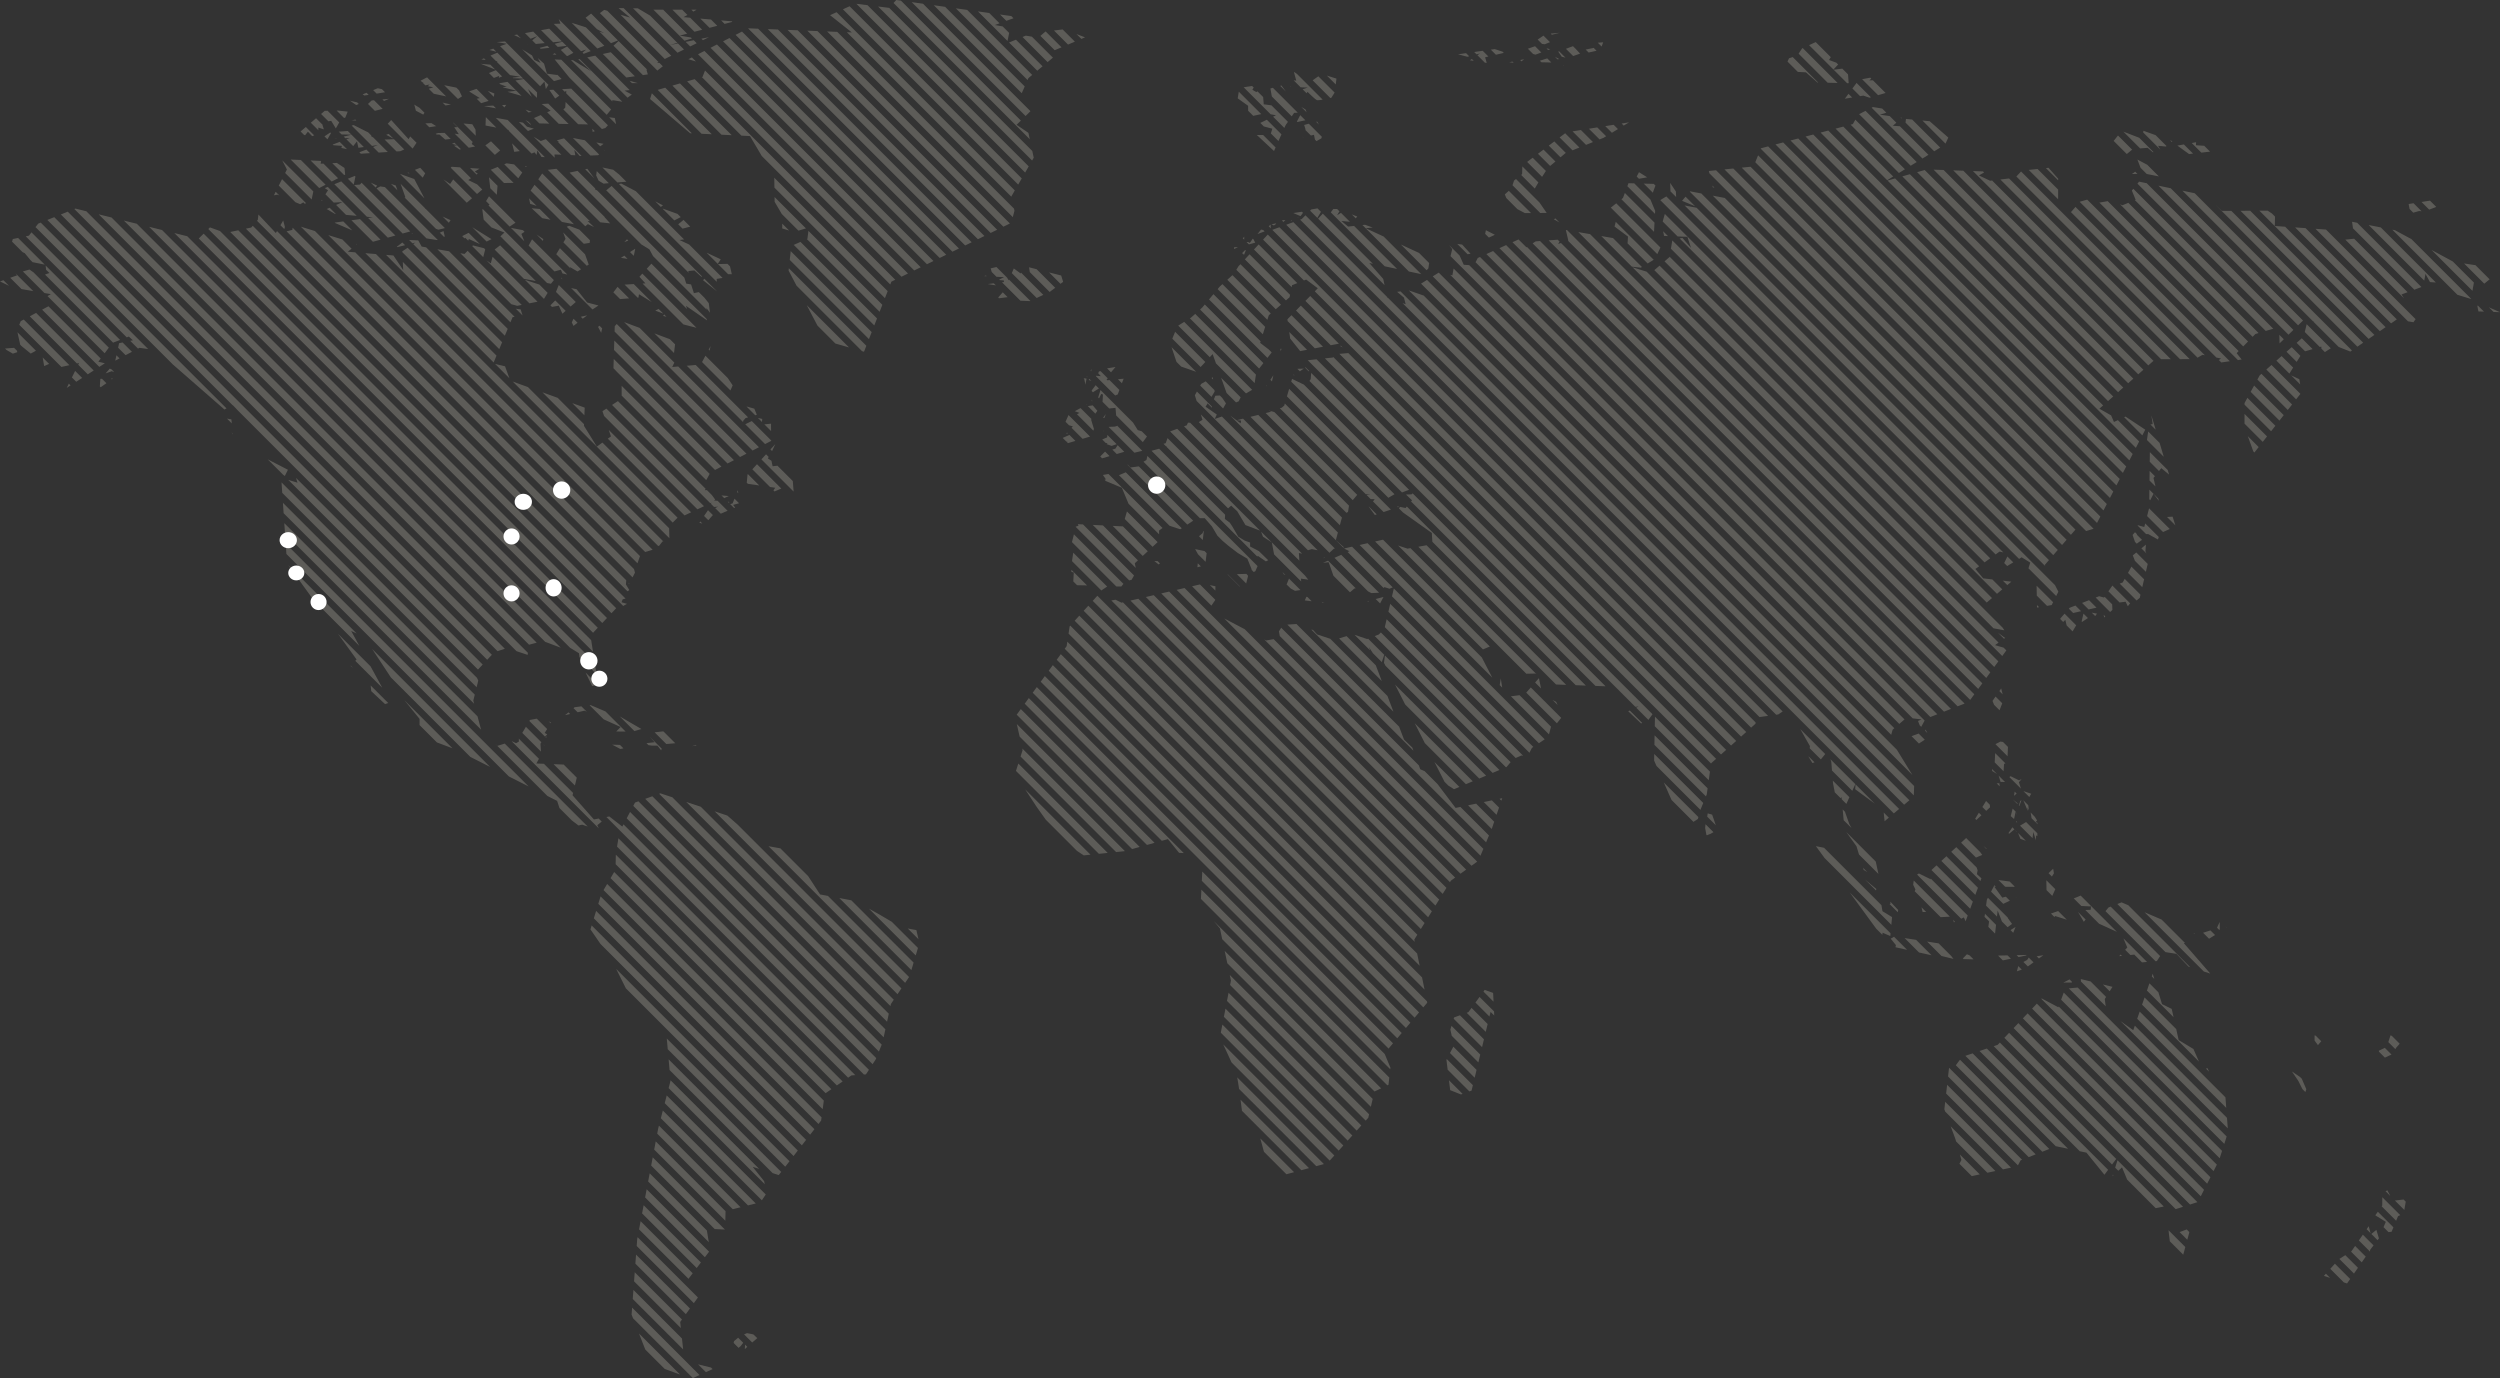 <?xml version="1.0" encoding="UTF-8"?> <svg xmlns="http://www.w3.org/2000/svg" xmlns:xlink="http://www.w3.org/1999/xlink" width="2020.853" height="1113.953" viewBox="0 0 2020.853 1113.953"><rect x="0" y="0" width="2020.853" height="1113.953" fill="#333333" stroke="none"/><defs><clipPath id="clip-path"><rect id="Rectangle_7" data-name="Rectangle 7" width="2020.853" height="1113.953" fill="#d0cbbd"></rect></clipPath></defs><g id="Group_9" data-name="Group 9" transform="translate(-815.147 -1526)"><g id="Group_8" data-name="Group 8" transform="translate(815.147 1526)" opacity="0.273"><g id="Group_7" data-name="Group 7" clip-path="url(#clip-path)"><path id="Path_10" data-name="Path 10" d="M259.707,162.235h1.051l-.639-.639Zm273.321,278.7,2.486-3.282.7.036-232.33-232.33-8.565-.71L532.072,441.4Zm293.6,165.352-1.669,5.227L902.2,688.753l6.659-.683.4-.113-82.906-82.909Zm11.425,46.067,7.309,10.258,25.149,25.147,5.521,3.683,5.453-.561-52.806-52.809Zm-9.735-83.521L939.148,679.662l4.927-1.366,9.041,11.1,3.816.2-125.3-125.308ZM573.592,283.412l.823-3.683-1.571,2.934ZM352.274,108.138l.639.639h2.358l4.6,4.015,4.428-.481-4.889-4.889-5.3.113Zm-18.726,11.969,3.154-4.7-5.108-5.105-1.339,2.174L316.231,97.045l-2.8,2.946ZM862.764,518.688l-.549,3.614-1.556,2.135L1150.516,814.3l3.178-3.775-.232-1.132ZM312.186,108.99l5.946,3.19-3.986-3.983Zm-47.029,44.8-2.1,3.255,6.718,6.718,7.116-.374-5.215,2.275,8.019,8.022,8.637.778-23.388-23.385-2.394.971Zm22.076-57.16-2.9.683,3.65.071Zm13.457,21.312,4.835-.668-3.971,1.535,4.532,4.532,7.383-.472-11.657-11.66-2-1.271.463-.261-2.625-2.622-11.761-5.931-1.619.4Zm678.535,371.6,3.056-4.431.006-.362-12.313-12.313L963.6,473.91Zm399.113,179.815.995,5.435.395.4,3.08-1.233,2.257-1.286-6.424-6.424ZM906.4,474.08l1.714-2.118-40.023-40.023-1.586,6.27L902.38,474.08ZM1337.335,602.1l41.641,41.642.677-1.663.68-4.838-42.853-42.85ZM1666.1,808.089l128.177,128.177,1.9-5.952L1668.2,802.333Zm119.582,58.2-1.3-2.878-1.164.41Zm-58.1-42.758,71.971,71.971-.641-8.5L1729.6,817.688ZM1577.2,772.714l-10.151-10.151-9.3-1.446,11.642,11.642,9.652,2.355ZM360.091,85.26l4.425-.8-6.742-1.518Zm810.656,549.758,4.615,2.928,4.336-1.833-20.178-20.178,8.144,16ZM914.759,468.624l1.922-3.445-41.253-41.256-4.214-.2.65,1.215-2.447.838,43.394,43.394Zm67.712,5.287L978,472.963l4.413,4.413Zm678.781,266.538,9.45,3-7.006-7.006-5.839,2.017,2.783,2.783ZM373.607,190.857l1.892,1.895.541-.555,2.453,2.343.487-1.339,8.9,4.081-9.07-9.073Zm-66,2.875-16.623-16.623-6.9.953,17.377,17.377Zm4.446,12.3,86.978,86.981,2.317-5.539L325.61,211.738l.306,6.555-7.9-11.767Zm96.2,90.07-8.046-1.916,11.529,11.532ZM490.2,330.29l-3.2,2.094,1.292,3.852L563.758,411.7l5.328-2.524Zm-17.564-.787-10.074-3.647,9.816,9.816Zm-60.032-68.953,1.755-4.2,1.636-.267-52.954-52.954-9.495-1.636Zm-79.211-63.863,2.465-.621-1.853,1.233,74.073,74.073,2.317-5.539-65.9-65.9-3.659-.63-2.75-4.99-7.413-.347Zm48.9,1.687-.579.591,8.895,8.895,1.6-6.252-.962-.965Zm11.057-3.118,3.95-1.939-15.577-9.688ZM1735.459,800.709l21.517,21.517-1.494-6.685-7.844-3.888-2.919-9.536-7.244-7.247ZM269.443,117.386l6.941.529-.422,1.681,4.541.995-5.9-5.9-5.67,2.186Zm8.387-6.959,1.292,1.292,3.707-.2-2.821,1.09,5.5,5.5,3.068-3.882,1.126,5.239,4.41-.609-9.967-9.967Zm-7.175,1.755,1.363-.074-.208-.208Zm239.811,77.34-.036.036,8.037,8.037,6.469,3.98,2.949,5.438,43.376,43.376-.282-1.452,2.931,3.852-.983-7.71-3.481-4.36-4.583-4.583-3.953.843-2.281-7.036-3.92-.677-1.553-4.841-70.521-70.518-1.556-.725.062-.769L466.867,138.14l-6.463,1.393,49.9,49.9Zm77.6,23.771-7.692.163,8.176,8.176h3l-1.455-6.314ZM403.55,67.334l.728.728,5.462,2.067-3.148.244.321.324,10.457,2.6-7.125-7.122ZM570.589,387.841l.5-.027,2.542-4.788L502.5,311.891l.015,7.873Zm8.937-152.388-10.139-10.142-1.108,1.167,11.247,9Zm1112.821,192L1401.1,136.213l-7.131.725,292.314,292.314ZM416.627,65.062,429.861,78.3,426.8,72.032l7.265,7.092.056-4.425-10.8-10.8Zm40.584,17.38L456.923,87l-1.533,1.476,11.942,11.942,8.028.169ZM641.5,397.253l-.641-8.39L628.45,376.458l-3.926.443-.93-4.428-2.9-1.93.665-1.179-2.138-2.138-3.748,4.107,25.945,25.945Zm-47.781,5.86-1.544,3.828-1.913.57,3.124,3.124.876-.374-1.669-2.144,4.805-1.325Zm19.1-65.262-.092.045,3.208,3.211.2-2.453Zm-10.389,5.093,16.005,16.005,4.93-2.551,0-.377L607.7,340.361ZM512.322,206.8l1.173-5.75-4.226,2.7Zm743.746-29.542,4.47,2.557-3.285-3.288Zm3.507-135.51,2.837,4.1,3.014.731-5.109-5.108Zm3.953,10.79.27.27.416-.22Zm13.733-9.207-3.977-4.241-1.764-1.761-5.735,2.121,5.866,5.863Zm39.6,55.556-6.023.962,1.678,1.678ZM1244.74,49.092l1.25,1.253,8.037.178-3.344-3.341Zm91.311,106.66,2.1-5.753-1.36-1.363-8.069-.211ZM1256.879,45.885l2.073,2.073,1.39-.22Zm98.005,113.354-.2-4.443-4.615-6.95.24,6.819Zm360.073,570.185-3.416,1.328,38.892,38.891,8.853,1.378,9.774,10.312,1.354.437-50-50ZM1345.131,190.711l3.163.119-3.914-3.911Zm-37.276-86.357-3.472-3.475-6.775,1.084,5.358,5.358Zm23.617,38.984-6.605-4.14-1.859,3.51,1.806,1.8ZM1251.378,40.384l1.711-.636-3.032-.686Zm111.112,118.6-2.822,3.353,10.526,4.348Zm315.156,330.5-4.657,1.832-.639.731,3.475,3.475,6.385-1.47ZM362.838,180.091l1.363-2.124-6.385-2.9Zm913.006,7.535,342.661,342.661,3.315-4.541-2.21-2.21-6.956-2.046,2.869-2.04-330.2-330.193Zm6.21-70.524,5.6-2.254-9.739-9.735-6.771,1.081ZM1710.6,468.915l.054.05.045-.193Zm-36.6-36.6,3.653-4.2L1387.17,137.626l-5.854.6.457,1.862ZM1658.436,489.1l1.161-2.308-13.332-13.332.148,8,8.271,8.271ZM1337.412,179.951l-23.982-23.985-1.524,4.069-1.262,1,26.361,26.361ZM1222.585,49.775l-2.593.523,3.576.46ZM1302.1,167.843l37.576,37.576,2.5-5.358-35.7-35.7Zm309.926,371.315,3.317-4.541L1266.8,186.069l-1.078-.184,2.014,8.6-.285.092Zm-280.14-326.18,4.874-2.985L1306.1,179.327l-1,3.784,10.876,8.129-.356,5.462Zm-12.768,2.578,7.235.808.885-.543L1303.86,192.44l-9.486-1.63Zm24.891-36.5,12.067,12.067,7.918.3,2.94,8.975-6.988-8.087-2.233.451,255.418,255.415,3.234-2.323,2.97.671L1345.763,172.954ZM1196.482,43.182l-2.215,1.479,5.949,5.949,1.556.247-1.295-4.547,2.667-.63-4.615-4.612-6.879.977,1.9,1.9Zm52.229-7.4,4.218-1.7-5.281-5.281-4.681,3.175,3.5,3.5Zm-16.688,12.1-3.2.644,1.069,1.069Zm9.174-3.706,4.719-1.755-5.061-5.058-5.809,2.043,4.268,4.268Zm74.269,106.348L1337.8,172.85l.134-2.391-3.837-9.171L1321.03,148.22l-4.657-.122ZM1251.954,117.7l9.444,9.444,3.98-3.326.392-.157-9.337-9.338Zm-62.179-70.034-1.574,1.051,3.119.493Zm22.286,152.917,370.37,370.37,5.646-2.21L1217.464,198.124Zm40.982-66.447,4.277-3.579-9.638-9.637-4.482,3.377Zm387.34,510.118,1.5-2.637-6.278-2.144Zm-29.747-77.685,1.271,3.169,4.4,4.4,2.192-5.667-5.414-5.414ZM1244.877,194.842l-3.487.264-2.5,1.6L1599.076,556.9l3.314-4.541Zm4.74-56.646-10.686-10.686-4.479,3.377,12.067,12.067ZM1293,112.7l3.291-1.325,2.017-1.224-7.154-7.158-6.775,1.084Zm324.5,347.849.321-.19-.155-.154Zm5.129-10.73-2.539,5.316,2.409,2.409,4.9-2.952Zm11.586.674,6.9,4.3-1.42,4.595L1662.1,481.8l1.761-3.5-2.706-5.3L1346.945,158.787l-4.885,2.973,290.018,290.015ZM1260.74,26.541l-.021-.021-7.211.647.93.93Zm422.282,460.832,5.28,5.281,6.385-1.467-6.029-6.029Zm-74.249-36.061L1351.792,194.332l-1.125,6.73L1604.2,454.6ZM1271.111,121.505l5.6-2.254-11.526-11.529L1260.7,111.1Zm113.1,28.514.342,1.387,1.259.214ZM1295.895,34.2l-4.333.33,3.1,3.1Zm367.492,410.34L1375.249,156.4l-9.118-1.74-.22.258L1659.734,448.74Zm7.134-8.212L1394.215,160.017l-9.709-1.85,282.365,282.362ZM1371.438,167.935l-9.7-1.844L1653.352,457.7l-.52-1.016,3.422-3.938ZM447.3,72.528l-3.228.2,4.693,6.932L452.1,77.33Zm31.484,31.484.276,2.572,1.758-.535ZM437.886,84.1l7.232,5.393L442.3,90.734l9.355,9.355,8.025.169L443.187,83.766Zm112.386,91.406-2.569-2.569-11.648-4.211-.321.1,9.344,9.341Zm29.94,37.793,2.4-3.695-11.449-5.355ZM557.97,183.2l-5.444-5.447-4.295,3.564,3.51,3.51ZM410.4,74.179l.116.116,11.069,3.211-4.146-4.146ZM391.3,85.774l9.664,1.809-2.23-2.233-7.452.4Zm1.423,8.913-.249,6.774,8.7,1.678Zm26.718,3.879,7.312,7.312,4.782-1.871-5.539-1.592-3.24-3.261Zm10.43-8.09-5.076-1.9,2.272,2.275Zm104.31,76.791,1.7-1.256-6.2-3.24ZM431.646,95.429l4.327,4.327,8.028.169-6.9-6.9Zm9.323,17.148-3.837,1.429-5.759-3.5,16.878,16.878.11,0-.14-2.557,5.557.226L441.4,112.673ZM407.717,86.846l1.464-2.064-3.347.181Zm99.089,106.58-2.138,2.281,3.2-1.215Zm-56.643-80,1.924,1.556-1.134-.246,10.635,10.632,3.445.143-.772-4.372,4.342,4.942,1.488-.062-14.176-14.176Zm48.891,34.062,7.247-.609-5.7-5.7-4.951-3.983-8.714-1.83Zm-155.9,12.922-8.3-15.711L323.3,140.552Zm164.146,48.862-2.608-2.608-2.78,1.773Zm-87.12-87.12-6.258-6.261,1.767,6.878Zm52.847,14.66,7.4,7.4-5.664-7.775Zm29.186,11.595-1.919.324,79.081,79.084-.045-2.391,4.752-.757-27.006-27L549.262,194l3.709-.454L530,170.584l-.57.175.431-.315-15.889-15.889Zm64.7,75.321.651-.232-73.183-73.182-4.113,3.362-.342.036,66.8,66.8-.395-1.408,4.957-.5ZM488.087,121.173l.392.4.2-.16Zm-4.577,4.292.769-.6-11.473-11.476-9.706-1.85,14.187,14.187Zm1.678-7.19,2.72-2.008-5.845-1.117ZM367,117.8l4.4,3.047,1.212-.232-3.142-3.139ZM284.72,186.2l-7.226-7.223-6.9.95.389.392Zm3.876,11.265-.858-.389.6.6Zm252.3,229.562L426.758,312.889l-12.313-4.461L541.089,435.072ZM425.712,134.35l-1.381-.2.9.9ZM270.271,148.909,296.564,175.2l4.972.451-3.974.546,15.9,15.9,6.148-1.708-43.756-43.753Zm10.918-4.431,4.737,4.74,1.384-6.472-.535-.535ZM821.247,623.15l67.032,67.032,7.125-.731-72.259-72.259ZM582.641,415.239l5.5-2.358-8.057-8.057-2.955-.273.983-.737-2.655-3.617-4.024-4.024-1.746.059.707-1.1-70.908-70.908-4.752,3.1,79.44,79.44.977-.463-.49.95,2.533,2.53,3.332-.22-2.438,1.117Zm-13.522,1.826,3.448,3.448,3.677-4.182-3.935-3.935ZM486.97,357.753l-4.508,3.264-10.439-16.872.053-1.283L450.82,321.6,438.5,317.142,543.791,422.432l3.9-3.959ZM278.219,141.511l.793-.413-.546-5.325-6.148-4.054-3.715.175ZM567.78,423.216l-1.7-1.7-.754,1.1Zm-9.1-9.106-66.6-66.6,1.77,5.269-2.527,1.829,62.027,62.027ZM266.458,167.935l-2.352,1.028,6.62,3.908.734.065Zm130.256-30.706,10.716,10.716,7.713-.143L402.3,134.956Zm-.392,14.957,5.272,5.272.567-7.288-6.914-6.914ZM488.568,175.4l.336.122-39.085-39.085-7.006.849L485.23,179.7l8,.849ZM364.347,135.559,385.6,156.815l4.25-3.606-4.143-4.146-7.2-3.5,2.216-1.476-8.794-8.8-6.84-.469Zm-96.8-27.923-.567-.564-4.692,3.163,2.376,2.373h0ZM400.01,125.179l4.292-3.564-7.392-7.392-4.58,3.276Zm-15.634-20.362L381.8,100.44l-7.128-.594,9.9,9.9Zm-54.941,34.775,1.752.992-1.2-1.2ZM276.063,108.66l8.055.2-2.988-2.988-7.291.564Zm128.2,89.648-4.431,3.424,23.688,23.688,9.587,1.731ZM310.41,81.619l4.051-1.749-5.3.5ZM335.4,137.3l6.3,6.3,2.008-3.516-3.992-4.44Zm146.974,1-.457,3.534,1.981,4.223,3.959,2.376,4.292-.362Zm-102.4-2.462,5.248,5.248,1.01-.671-2.453-1.7,3.822-2.355Zm27.644-3.05,11.327,11.33,3.216-4.642-6.576-6.575-6.094-.873ZM369.212,117.22l-1.862-1.862-1.993.894Zm67.041,51.692-6.478-.564,8.533,7.992,6.647,1.277Zm-24.285,14.265,4.7-3.157-21.378-21.375-2.394,3.929,2.836,2.857-.906.606Zm-48.116-34.49-5.414-3.692L377.3,163.857l4.25-3.606L366.328,145.03Zm105.825,69L452.6,200.61l-2.958,4.894,11.417,11.419-.493-1.12,6.252,3.629Zm75.152,67.658.843-7.009-4.134-4.134L529,269.516ZM389.862,169.36l1.111,8.17,6.341,6.341,10.448,4.087-3.288,3.074,1.09,1.09.389-.187-.009.564,36.3,36.3,3.118.564,2.355-2.946L390.34,169.042Zm118.664,71.828-9.314-9.314-3.4,4.452,5.426,5.426Zm-32.634-27.315-3-8.322L455.2,187.86l1.954,5.224-1.728,2.857,18.9,18.895Zm-11.942-32.61-31.856-31.856-3.163,4.693,25.3,25.3Zm-35.417-16.519,5.245,1.693-6.109-6.106Zm-112.46-16.07,5.156,5.153-1.3-3.849Zm-8.675,2-3.056,1.616,40.43,40.43,8.815,1.369.276-.137-42.687-42.684Zm89.363,62.209-3.475-2.346,34.671,34.674,6.528-1.328-36.331-36.331Zm49.429,35.212,5.512-1,2.908,6.483,2.625-2.3-8.426-8.426-3.876,3.98Zm-87.685-61.285-3.015,1.28,3.395,3.395.642-.315ZM343.5,168.241l-19.679-19.679,3.917,11.021-.787-.036,25.414,25.414,1.993.71,5.278-1.295L344.1,168.838l-.615-.279Zm-44.451-44.454-2.9-2.893-5.664,2.192,1.173,1.176Zm33.837,65.158.784.16-.653-.653Zm-7.674,14.205.033.731,78.312,78.312,2.317-5.539-76.363-76.363ZM303.659,151.6l1.167-1.565-5.144-2.412Zm71.855,53.679-3.418-.588L413.3,245.9l4.805,1.307,3.623-.734L378,202.745ZM320.8,199.434l.342.345,6.276-1.583-2.165-2.165Zm4.681-10.665,6.148-1.708-39.34-39.343-1.31,1.479-4.684.386Zm151.4,5.423-8.548-8.548-8.221-3.118-2.014.74,13.8,13.8,4.749-.713ZM626.065,397.277l5.491-2.367L611.9,375.249l-3.748,4.107,14.312,14.312,4.238.609-1.515,2.115ZM613.5,361.507,548.24,296.248l-4.865.416,1.72-3.561-28.054-28.054L504.5,260.365l103.82,103.82ZM589.264,405.67l-.93-.086,1.129,1.129Zm-6.1-28.458-87.055-87.055-.232,7.446,2.685,2.863,79.425,79.425Zm12.705,20.564.849.846-.241-2.355Zm7.505-69.232,7.131,7.131,1.265-.368-2.032-4.966Zm10.338,63.872-9.139-9.139-.318.345-.624,6.569.912.909Zm-181.66-269.3,1.7,2.126.633-3.689,3.347,5.349,2.676.122L410.337,96.956l-9.545-1.69,9.661,9.661.686.134.193.745L429.7,124.178Zm6.222,17.128-3.163,4.693L473.08,182.9l2.1-1.729,5.043,2.364-5.239-4.921,1.868.2ZM516.088,240.6l.386-2.771,10.35,6.308-14.505-14.505-7.41.445,10.57,10.57Zm39.058,55.06,45.517,45.52.1-1.051,1.889-2.162,2.058-.6-42.322-42.325Zm-25.464-44.579,6.528,2.444-3.816-3.819Zm7.166,3.08-.775,1.206,2.661.68Zm-82.4-28.506-.342-1.345-.288.716Zm-31.749-39.6-9.7-1.847,10.823,10.825-2.355-5.931L424,187.355ZM466.855,260.9l-3.264-3.264-1.378,2.982,1.366,2.813Zm16.807-13.887-.146-.143-8.919-2.355-8.55-10.742-4.387-.906,17.285,17.288ZM469.5,256.059l1.577,1.577,3.519-2.723Zm17.241,9.385-2.153-2.153-1.146.956,2.521,4.8Zm-33.373-47.412,1.3,2.994,3.929.924-28.529-28.526-2.756,5.1L448.2,219.413Zm12.055,26.094L451.67,230.372l-2.251,5.6,11.814,11.814Zm117.833,156.38,2.153,2.153,3.736-1.681ZM442.677,236.725l-6.709-6.709-11.624-3.769,15.364,15.364Zm160.71,130.018L498.544,261.9l-1.616,1.779L496.795,268,598.21,369.422ZM496.569,275.271l-.235,7.618L588.1,374.658l5.177-2.682ZM438.9,194.762l.229-1.515-5.382-3.638Zm17.849,383.343,4.081-.942-1.334-1.336Zm7.725-6.409-.885.734,3.326,3.326,5.575-1.286,1.812.82-4.318-4.321Zm36.955,33.727,2.527-.481-2.8-2.8-6.29-.193Zm-11.948-30.3-12.013-5.141-.867.116,11.372,11.372,13.7,6.192-3.54,3.632,7.558.042ZM824.193,595.4l90.928,90.928,6.148-1.7-99.336-99.339Zm-300.009,6.932,2.622.368,4.663.033,2.922,3.73.535-1.247-9.6-9.6,3.828,4.357-6.573.754Zm-97.67-72.969.2-1.669L69.794,170.78,60.97,168.6l-.867.35L417.521,526.363Zm56.69-21.909L164.615,188.867l-3.944,3.911L479.394,511.5ZM518.49,589.3l-17.532-10.2,11.859,11.859Zm-40.614-71.825-326.51-326.51-10.439-2.584,338.4,338.4Zm85.095,85.095-.428-.428-3.314,1.057Zm-41.5,365.375,48.315,48.315,3.389-4.464-50.451-50.453Zm24.365-367.163-9.287-9.287-.532-.3-6.849.778,9.456,9.456Zm-62.58-47.231-9.929-9.929,5.328,10.989ZM19.186,258.3l-2.4,1.289-1.218,2.946,34.08,34.08,6.43-1.426Zm513.459,651.58-.588,2.269-.8,4.206,61.083,61.083,6.293-1.562Zm-3.831,19.373,57.492,57.492.184-7.668-56.426-56.426Zm82.122,43.572L535.8,897.68l-1.613,6.243,70.459,70.459Zm-73.6-81.091,78.508,78.508,3.166-4.69-80.061-80.061Zm-10.968,50.418,51.35,51.35,8.247.4L527.62,935.544Zm-1.194,6.3-1.253,6.6,49.019,49.019-1.521-9.376ZM468,528.035l.371,3.136,13.8,13.8-1.452-9.308L130.972,185.921l-10.436-2.584L460.826,523.627ZM26.9,235.311,12.661,221.076l-.05.015,1.155,1.5-5.491,1.957,9.121,9.121Zm512.859,612.8L634.746,943.1l3.436-4.419-99.19-99.19ZM2.75,226.514,0,227.491l7.264,3.537ZM20,204.643l4.485,5.42,1.856,1.859,9.833,1.975L14.618,192.339l-4.244.888-.63,2.094,8.5,8.5Zm3.365-14.137-2.557.535,81.668,81.668,1.669-.644,3.306,3-2.162.457,6.264,6.264,1.188-.63,7.03.992L25.444,187.818ZM505.913,798.918,641.458,934.463l3.436-4.419L498.057,783.207ZM30.879,180.786l-2.171,2.807L139.656,294.541l41.757,36.465,1.7-.858L32.928,179.954ZM422.193,592.423l15.123,15.123-.448-6.314.74-1.25L425.115,587.49Zm17.722,9.866-.342-.341.22.787Zm-53.322-52.117-1.016-2.221-158.01-158.01.573,8.429L385.27,555.5ZM187.038,339.018l-3.534-.63,3.858,3.858Zm.223,10.618.986,1.467-.053-.535Zm195.319,216.7,1.2-4.832L228.686,406.41l.576,8.429L383.248,568.827Zm-98.718-56.307,4.428,2.026-55.259-55.256,20.579,28.434,36.857,36.857Zm169.4,13.528L110.58,180.872l-10.439-2.581L440.666,518.813ZM96.277,277.428l-.8,3.629,6.047,6.047,5.132-2.723-7.553-7.553Zm-5.866,29.254.93-.653-1.556.03ZM309.053,556.018l-9.513-17.368-26.3-26.3,14.986,20.706-1.016,1.12ZM93.182,291.532,96.63,289.7l-2.5-2.5Zm292.81,287.529L229.809,422.875l.573,8.432L388.867,589.792ZM230.23,384.77l2.5-5.013-.05-.05-16.246-8.39,12.245,12.242ZM443.52,583.056l1.628,1.628.321-.514Zm-9.629-2.138-5.5,1.045-.487.823,12.631,12.631,1.818-1.788-2.067-1.143,1.984-3.187ZM402.1,602.91l-1.708-1.595L442.472,643.4l7.882,3.995,1.874,5.762L462.3,663.224l5.31,4.045,2.979-.656,4.449,1.494-67.026-67.029Zm81.831,58.74-3.849.751-17.27-19.554.448-1.868-23.569-23.57-6.13-.235,2.067-3.825-16.219-16.219v2.346l-2.224,1.274-3.249-1.506-.2.062,70.2,70.2-1.134-2.462,3.594-2.937ZM433.856,519.5,90.185,175.826l-10.439-2.584L427.652,521.148Zm-25.764,4.93L54.772,171.107l-5.589,2.263,353,353ZM283.461,538.32l2.022,1.619-1.832-1.829Zm32.461,9.222,64.323,64.323,2.893,1.464,13.032,6.605-95.326-95.326ZM88.715,297.968l-3.255,3.763.071.074,5.052-1.838.912.858.386-.526-1.72-1.723Zm2.694-20.983,5.664-2.189L36.908,214.631l.33,3.445,2.7,2.581-3.552,1.3ZM81.13,306.218l-.437,6.094.7.7,4.615-3.24-3.579-3.576ZM386.36,541.245l3.807-4.051L239.28,386.309l1.233,3.891-7.49-2.293ZM79.517,292.37l1.895-2.542L39.156,247.574l-5.111,2.744,46.242,46.239,4.485-2.893Zm1804.139,733.274,10.98,10.977,2.581.846,2.512-3.606-12.349-12.349Zm36.4-43.263,8.494,5.272-1.827,4.321,4.012,4.012,2.489-.306,1.479-3.582-12.6-12.6ZM1747.312,743.32l-13.769-5.913,47.914,47.914,5.239,1.684-21.455-24.645.995-.119Zm169.546,254.135,5.025,5.025,1.1-1.429-2.067-6.875Zm-57.682-126.924-6.522-4.419,5.2,7.671,3.279,6.555,2.4,2.4.757-2.272-3.677-8.5Zm66.5,103.912-.469.665,11.687,11.687,1.539-3.721,1.767-.828-14.484-14.484Zm-18.9,28.274,8.993,8.99.068-1.357,2.795-3.635-8.654-8.652ZM1114.565,512.876l-3.282,1.292,106.042,106.039.49-.208,3.267-3.891-104.863-104.86ZM519.025,980.848l44.136,44.136,3.392-4.464-46.275-46.278ZM1588.7,853.467l73.182,73.179.19-.074,9.608,2.02-77.118-77.121ZM1213.636,647.213l.68-1.987-2.207.46Zm359.506,236.732,58.033,58.033,2.162-4.03,1.191-.472-60.59-60.59ZM1122.3,494.486l113.992,114,2.034-3.947,1.123-.751L1123.783,488.116Zm889.6-246.069,3.751,3.751,5.2.187Zm-74.472,9.768.015,0-73.776-73.776-8.443-.588L1932.8,261.4Zm-46.937,22.292,9.4,3.718,1.283-.888-127.1-127.1-9.926-2.073,105.605,105.605,1.063.092-.781.19Zm-18.77-95.5,74.748,74.751,4.413.748L1952.61,258l-72.443-72.443ZM1737.82,365.5l-.1,7.757,7.487,7.487,1.853-2.331,6.284,5.194-1.1-3.683ZM1193.212,649.627l-6.5,1.354,19.1,19.1.089-.208,1.925-5.634ZM1936.8,847.055l2.961-3.365-6.359-6.359-1.057-.422-1.767,5.453,5.729,5.732ZM1914.7,181.905l44.918,44.918,1-5.477,3.644,6.668,4.728.33-44.514-44.514ZM1733.312,426l-5.3-1.452-.083.306,6.888,6.887,1.6-.062,7.951,4.437.647-2.034-10.962-10.959Zm-29,51.977,9.026,9.026,4.859-.6,1.82,3.65,1.85-2.373-14.336-14.339Zm-3.514,5.061-3.956-1.1-2.807,1.1,11.666,11.666,1.826-1.672-.181-4.538-6.1-6.1Zm26.281,2.358,2.554-2.1.609-2.59-12.771-12.771-1.607,2.908-2.432.909Zm3.894-42.147,4.054,4.054-.808-1.749.425-5.307Zm-611.58,63.685L1225.183,612.72l4.595-2.014,1.393.146L1120.879,500.56ZM510.537,1062.607l1.179,3.012,48.333,48.336,5.405-2.453-54.5-54.5Zm11.054,28.232,15.723,15.726,12.405,4.547-33.183-33.18Zm-10.116-40.807,40.742,40.742-.95-8.806-39.245-39.245Zm106.7-92.8-.49-2.414-9.281-11.618,5.254,1.657-71.686-71.686.039.451-1.529,5.916Zm-14.318,120.4-2.4,1,6.567,6.57,4.116-3.534-3.231-3.029Zm-39.56,25.233,6.305,6.305,5.405-2.45-1.28-1.28Zm29.052-18.788-.33,1.467,4,4,1.734-1.5,1.993-2.625-4.081-4.078Zm8.892,3.49-.178,2.955,2-1.788-1.821-1.823Zm-85.668-93.815,39.958,39.958,3.392-4.464-42.1-42.1Zm24.671-128.8L624.6,948.306l4.894,1.541,1.972-2.533L540.483,856.33Zm-28.707,170.8,37.819,37.819-.538-4.963,1.44-1.987-38.179-38.179Zm1.066-14.28,40.8,40.8,3.3-4.556-43.557-43.56Zm1.482-19.89-.419,5.607,46.186,46.186,3.3-4.556-48.772-48.775ZM483.629,730.594,661.594,908.559l2.162-2.777.345-2.569L485.474,724.583Zm487.143-3.959,150.7,150.7.9-.431.653-5.869L971.137,719.145Zm1.075-22.129L971.482,712l152.3,152.3.142-1.271-4.6-11.039Zm23.186,88.118-.7,3.609,109.615,109.618,2.091-2.326.656-2.786L994.083,788.131ZM236.31,185.817l-4.669,1.2L511.324,466.7l1.948-3.778-.766-2.9-275.97-275.97Zm959.667,620.045-3.32,4.535,11.324,11.324.912-3.769,2.958,2.952-.166-3.335Zm-26.762,50.81.986,8.007,17.555,17.555,1.758-.642,1.063-4.4L1169.5,856.122ZM506.807,488.134l-4.381-1.295.876-2.355,2.334-.636L204.3,182.511l-1.221,1.432-4.3.9L503.742,489.812Zm666.067,223.7,3.371-2.435L945.064,478.214l-6.376,1.479,233.4,233.4ZM503.038,668.175l-10.5-8.2-2.337.454L698.353,868.584l1.607-.113,2.426-3.709L503.994,666.369Zm-4.25,16.192L685.556,871.135l2.67-1.835,3.13-.22L499.89,677.61Zm7.8-22.9L705.351,860.232l2.477-3.784.46-1.132L509.307,656.337Zm48.152-13.237L719.793,813.289l.377-1.734,2.311-3.433L566.5,652.14ZM1497.75,100.309l-1.809.475,39.043,39.043,4.865-2.991-40.1-40.1Zm258.332,13.813-1.948-.695,1.259,1.259Zm-20,5.367,4.1,3.57.624-.128-11.559-11.556-12.8-4.948,13.534,13.534ZM1861.622,259.1,1754.683,152.161l-9.926-2.073,112.888,112.888ZM1735.3,140.632l9.827,1.972-9.37-9.373-8.01-4.265,2.539,6.653Zm37.424-16.474-7.407-7.4-5.245.941,9.444,6.831Zm-109.018,20.3-7.811-8.812-2.091.226,9.9,9.9Zm59.64-3.81,4.437-.042-1.791-1.791Zm119.136,130.006.2,6.911,3.4-3.314Zm-32.886,13.154-122.427-122.43-5.8,1.642-.19.22L1808.992,291.06l3.047-.437-4.081-5.144Zm-135.5-112.4-.246-.143,117.77,117.773,3.73.737-1.734,1.259,1.96,1.957,6.867-.989L1677.7,167.255ZM58.125,305.09l3.5,3.5,4.776-3.08-5.673-5.673ZM1729.106,146.824l-1.325,1.636,122.092,122.092,3.977-3.879-118.56-118.56Zm-5.634-25.877-11.42-11.416-3.478,4.375,10.6,10.6Zm63.01,1.625-4.713-4.713-6.7-.445.1-2.429-3.5.627,7.772,7.772Zm-556.09,18.2-.781.621,11.013,11.013,2.762-4.645.178-.27-13-13Zm-42.785-95.279-2.515-2.516-6.472.918,7.508,1.981Zm649.946,220.23L1724.432,152.6l-1.173,1.449,3.083,7.452-.612.255,105.76,105.757ZM1595.916,561.23,1234.322,199.636l-.44.282-6.382-6.353-4.886,2.219L1592.6,565.771ZM1215.561,42.751l-1-1-6.32-2.061-3.148.448,4.116,4.116Zm11.027,126.315,6.047,3.181,4.957-.036-17.962-17.962-3.211,2.9,1.161,2.9Zm18.44,3.092,5.224-.039-5.773-8.366-19.04-19.043-1.58,1.256-1.236,3.787Zm458.7-9.56-6.344,1.135-.511-.137L1813.3,280.02l3.885-3.974Zm11.91,3.335-1.907-.826L1820.886,272.26l2.222-2.272,2.6-.766L1720.431,163.949ZM1485.419,67.06l-28.2-28.206-.466.214-2.872,4.306,23.5,23.5ZM1459.8,58.468l9.278,8.218.633.015-20.576-20.573-2.964.965L1444.9,49.74l8.393,8.393ZM1290.567,41.023l-2.379-2.376-.05.1-6.376,1.334,2.4,2.394Zm417.684,356.3L1429.263,118.334l-5.824,1.533-.146.353L1705.575,402.5ZM1051.376,70.586l5.788.19s-2.064.7-4.209,1.39l3.234,3.237.748-1.167s6.374,6.469,7.814,6.771a19.78,19.78,0,0,0,4.384-.514l-20.644-20.647-2.391-1.711v.754l1.731,6.317-2.135-.3ZM1524.2,75.151l-10.22-10.22-2.934.048,1.568-1.417-.769-.766-6.626,1.23,12.913,12.913Zm-38.366-23.02-1.458-1.458L1478.49,48.5l1.414-2.3-12.186-12.186-5.376,2.48L1482.051,56.2Zm82.514,67.168-22.678-22.681-5.01-.484-.344,2.988,23.172,23.172Zm-84.56-15.316,41.692,41.689,4.862-2.991-40.335-40.335Zm47.053-14.725-.46-.074.163.166Zm6.567,5.987-1.129-.16.612.612ZM1713.481,387.2,1441.413,115.135l-6.219,1.636,275.611,275.611Zm23.854,16.361.787.79,2.658-5.2-3.347-3.347ZM1471.645,107.181,1726.5,362.033l2.679-5.177-17.22-17.22-3.163,1.476-2.293-5.319-9.474-5.414,3.009-2.664-222.17-222.17Zm231.377,300.256L1421.135,125.551l-2.269,5.586,281.48,281.48ZM1521.451,87.743l-7.481-1.206-1.046.538,41.065,41.063,4.862-2.994-23.106-23.106-5.673-.365,2.83-2.477-5.361-5.361-7.965-1.137,5.23-1.6Zm-61.956,22.634,261.771,261.771,2.679-5.177L1465.714,108.741Zm-12.15,3.2,268.691,268.691,2.679-5.18L1453.563,111.939Zm269.719,223.679,14.662,14.663,2.373-4.589-15.954-10.579ZM1574.892,111.2,1559.843,98l-5.874-.57,18.672,18.672Zm88.792,42.046-16.649-16.652-7.1.757,23.73,23.73Zm-137.924-7.3L1704.007,324.2l4.164-3.689-176.287-176.29Zm228.977,144.387L1610.305,145.907l-1.613.193-9.02-4.265,4.134-2.426-.838-.838-8.146-.294,152.061,152.064Zm15.34-.006L1624,144.255l-7.009.843,145.234,145.233Zm-267.3-198.057,41.71,41.71,4.865-2.994-41.38-41.377ZM1780.391,286.81l1.889.374L1633.72,138.627l-3.822,4.033,146.475,146.475Zm-274.2-209.53,5.01,1.7,1.146-.339-11.621-11.618-3.341,4.514,6.186,6.183Zm-13.106-10.044,1.268.03-.5-7.122-4.66-4.66-6.97.885Zm204.7,350.317L1415.031,134.8l-7.131.725,287.212,287.212ZM1491.276,79.8l5.889-.995-2.961-2.964Zm46.447,62.764,174.422,174.422,4.167-3.689L1543.847,140.834Zm206.711-24.707,6.356.6.487-.4-8.8-8.8-9.863-3.525-.2,1.316,13.837,13.837ZM493.552,709.825,667.368,883.638l4.654-3.2L496.462,704.877Zm-16.26,41.431,8.138,11.832L648.17,925.829l3.436-4.419L478.268,748.072Zm36.028-102.5-1.417,2.679L710.456,849.992l2.272-5.581L516.073,647.756Zm-25.45,70.729L664.995,896.611l.933-6.92-175.15-175.15Zm-7.844,22.851L654.882,917.2l3.436-4.422L481.871,736.326Zm41.538-96.586L714.3,838.492l1.4-6.451L527.32,643.655Zm522.589-551.7c1.1-1.586,1.948-2.821,1.948-2.821l2.94-.146-20.107-20.107-2.014.543,1.152,6.451ZM710.364,738.943l-7.977-4.449,37.831,37.834,1.8-6.059-21.1-21.107Zm-31.882-13.005,58.226,58.226,1.8-6.059-50.356-50.355Zm55.309,24.615,8.643,8.643-1.7-7.357ZM533.818,641.288l-1.007.365L717.046,825.891l1.408-6.451L543.524,644.51Zm54.127,17.974-10.228-3.4L725.5,803.646l3.16-4.7L596.386,666.681Zm74.961,63.756-9.629-14.79-22.465-22.465-9.581-1.725L731.67,794.472l3.16-4.7-65.568-65.568ZM24.06,255.679l38.146,38.146,1.69-.374-.683,1.381,7.743,7.743,4.776-3.08-46.56-46.56Zm315.1,325.42-.018,5,14.042,14.045,12.584,4.725-38.906-38.906ZM300.1,558.691l11.155,10.442,2.578-.849L299.59,554.049Zm147.384,59.019,17.232,17.232,1.521-6.335-10.582-10.582ZM11.366,281.17l-7.282.573,1.129,1.129,5.162,2.994,3.585-1.179-.214-1.138Zm42.565,32.387,3.142-2.028L55.642,310.1ZM35.7,295.9l3.992-1.752L34.5,288.96ZM231.5,447.772,411.358,627.629l15.925,8.069L230.928,439.343Zm210.326,147.44-.894.606.576.573ZM16.341,278.651l1.1,1.1,7.4,6.062,4.217-2.308L14.107,268.565Zm474.306,220.9L177.864,186.773l-.371-.146-7.79-2.807-1.328,1.316L486.837,503.6ZM397.6,529.285,43.848,175.532l-5.589,2.263L188.1,327.632l.137-.071,4.63,4.838L393.8,533.333ZM23.852,217.886l-5.361,1.53,17.463,17.463,5.153.891L38.4,239.326l46.209,46.209,3.356-4.5-60.86-60.86Zm473.8,480.683L676.462,877.387l4.657-3.2L497.8,690.865Zm38.14-644.98-2.682-2.679-2.076-.113,1.316-.65L490.914,8.719l-2.483-.742-3.508,2.608,46.471,46.468ZM501.6,11.914l35.758,35.761,5.263-2.6L504.134,6.592l-4.072-.062,9.317,7.713Zm103.271,10.98-.14.071,175.45,175.45,5.269-2.587L612.837,23.209ZM498.093,491.65l-305.5-305.5-6.489,1.366L494.282,495.7ZM418.035,27.919l-2.412.44,5.388,2.536Zm70.4-1.164-3.917-1.235L493.89,34.9l5.646-2.207L477.879,11.032l-.145.009-4.39,3.309L482.6,23.6Zm-38.612-5.236.921.44-.407.074,19.334,19.334,4.158-1.262-2.943,2.477.939.938,5.649-2.207-25.85-25.85,1.452,3.686-5.465.157ZM835.612,127.49l-1.164-5.441L718.694,6.3l-.044.048-8.859-1.1L834.3,129.756Zm224.344,41.832-.959.968,5.869,5.869,2.914-4.942-2.774-2.774Zm-51.047-79.814,4.137,4.137,6.451-1.4L1001.359,74.1l-.873,5.4,8.423,6.017Zm27.7,89.087.793.79,1.66-1.473-2.643.119ZM858.074,38.246,845.3,25.475l-.217.027-4.1,3.51L852.553,40.58Zm-26.753,69.167-9.581-6.525,3.484-3.412L728.273.525,724.516,0l-2.222,2.4,110.117,110.12ZM684.57,26.066,817.588,159.084l-.068-.312,2.789-4.823L676.23,9.868l-5.242,2.4,17.585,13.956ZM225.8,157.971l-2.952-2.952-1.443,2.866,2.908-.541ZM404.248,37.334,436.6,69.683l3.478-3.7,1.158,5.967,2.079-3.4L408.276,33.509l-6.7.5,8.037,1.39ZM508.776,471.641l-.484-.484-.157.508.549.154ZM229.8,185.172l.5-1.7-1.381-5.215-2.233,3.8Zm49.3-90.064,1.895-4.719L280.8,90.2l-7.52-.814-1.129.021,5.919,5.919Zm229.618,381.87-2.789-4.577.315-3.3L223.913,186.779l-.936,1.595L208.9,173.411l-.49,4.289-.659.769L507.264,477.985ZM267.711,97.675l3.751,6.121,2.741-4.85-9.415-9.415-2.263.039-2.994,2.56,5.925,5.925Zm74.424-5.016.962-1.553-3.914-3.914L334.9,84.568l1.277,4.924Zm-52.12-8.6-1.277-1.277-5.824-1.351,5.064,3.49ZM398.739,39.318l-3.065,1.1,5.584,1.417Zm-87.524,35.25-2.495-2.495-3.368-.728-3.712,1.5,2.836,2.839ZM298,76.7l-1.7-1.7-3.163,1.28,1.369.924ZM422.383,254.981l-1.524-4.894-3.891-.517ZM1031.519,181l-.4-.4-3.335.763,1.96.876ZM877.088,30.2l-6.92-2.7,3.956,3.953Zm-8.23,3.481L858.971,23.8l-6.994.858,11.36,11.363Zm174.511,145.165.876-.469-.389-.389Zm678.689,593.116,3.181-.321,6.246,6.293,4.042-.359-19.046-19.046,3.1,7.4-1.731,1.827ZM1031.121,119.21l-10.071-10.068h-5.085l13.885,12.937s.5-1.143,1.271-2.869m44.6,52.455,43.593,43.593,9.994,2.138-34.754-34.754-4.805.523-5.465-4.547,6.905.662-7.229-7.229-3.163,1.969,1.924-3.211-1.844-1.844-3.092-.048ZM828.324,69.882,763.957,5.514l-9.133-1.277,71.089,71.089ZM819.242,14.76,817.481,13l-9.133-1.277,5.126,5.126ZM831.555,134.5,701.243,4.19,692.28,3.082l136.4,136.4Zm1.42-44.62L746.113,3.019l-9.133-1.277,92.027,92.027ZM815.75,26.616l-5.23-5.23-6.368-1.164,3.822-1.384L799.64,10.5,790.5,9.227,814.4,33.12Zm15.571,36.5,3.044-2.536L781.8,8.009l-9.133-1.277L830.623,64.69ZM1612.761,608.77l-.353,7.5,7.155,7.155.392-5.979,1.152-.333Zm26.355,46.688-.193-2.824,1.155,2.453-.57-4.223-3.974-3.974Zm104.355,121.414,2.643-4.054-39.967-39.966-1.72.668-2.468,3,40.448,40.451Zm-109.606-147-1.806.918-6.816-3.359-.983.7,9.335,9.332-1.625-5.171,2.011-2.3Zm298.322,336.872-2.364-4.538-1.476.7ZM825.933,144.226,686.759,5.051l-5.39,2.465L823.055,149.2ZM1076.148,79.05l2.7-4.194-13.166-13.169-4.618,3.24,14.3,14.3.787-.175m-32.515-8.717-.606-.606.285.6Zm-7.793-1.215-1.007.273,4.669,4.666Zm165.667,136.252,369.9,369.892,5.646-2.207L1206.909,202.918ZM1031.442,93.193l-2.355,1.143,9.094,9.1c.668-1.455,1.138-2.444,1.23-2.569.14-.181.811-1.14,1.675-2.385l-13.332-13.332-6.207-.832-.5-5.878-4.788-4.788c.35,2.055-3.935-1.221-3.935-1.221l1.1-1.607-1.319-1.322-6.81,1.045,21.823,21.826ZM1200.5,189.015l3.035,3.035,4.841-2.257-7.253-3.709ZM1080.315,63.553l-7.71-2.429,7.137,7.134ZM1051.37,174.564l1.883-2.527-.855-.855-6.852,1,.092.1,5.548,2.382ZM396.363,52.288l-7.781-.722,11.7,4.636Zm57.623,11.583-3.5-3.5-.128.252-8.23-1.069-2.346-8.1-5.135-4.6,2.328,4.054-5.144-2.453-1.809-3.686-7.864-4.871L447.8,65.54ZM399.155,78.284l.457-2.7-5.278-2.121ZM429.232,101.1l-.416-1.016-1.826-1.827-2.308-1.194ZM391.219,47.144l-2.04.864,3.386.484Zm5.263-2.227,4.461,4.461h1.316l-.793.523,10.825,10.825,8.4,1.3-6.287.811.339.339,8.233.377L402,42.582ZM399.1,62.888l.178.071L403.5,61.4l-.279,1.467,2.655-1.06L400.8,56.731l-5.554,2.3Zm-11.259,16.4-2.453.576,3.537,3.537,6.026-1.829L385.2,71.818l-5.848,2.008.443.44ZM366.506,99.168l-.306-.027,3.674,3.695h-2.658l3.671,5.649-3.332-.413,3.5,3.5.52-.056-.35.229,7.677,7.677,5.144-.977-2.735-2.037.745-1.687Zm-22.664.538,3.151,3.151,5.578-.876-3.819-2.441Zm-2.762-25.963-.128-.131-.187.062ZM303.027,89.584,309.3,88l-6.976-6.973-1.889.178-2.97,2.816ZM342.2,66.523l-.264.582,1.907,1.907,3.528-.772-1.577,1.446,4.538.84-3.742,1.233,4.027,4.027,10,2.144-15.4-15.4-5.18,2.676,1.345,1.345Zm477.826,103.9-.386-1.794L676.768,25.754l-8.182-.327L818.678,175.52ZM563.153,7.8h-4.28l1.559,1.559Zm28.811,9.887-.454-.454-8.6-.742,2.821,2.821ZM579.793,20.86l-5.081-5.079-8.6-.745,7.449,7.452Zm49.025,2.988-8.182-.327L790.478,193.36l5.269-2.584ZM806.044,185.725,644.8,24.483l-8.182-.327L800.772,188.309Zm10.294-5.055L660.784,25.119l-8.179-.327L811.069,183.257ZM547.51,34.62l-22-22-9.878-5.863-3.9-.056,29.72,29.72Zm20.109-10.582-9.709-9.709-5.358-.463,3.112-1.782L551.383,7.8h-7.855l17.864,17.864ZM488.5,37l-14.93-14.933L462.1,18.454l20.754,20.754Zm-34.22-3.528L444,23.188,437.352,24.4l9.777,9.774ZM559.336,31.1l-.769-.766-9.13-1.55,6.011-1.568L536.034,7.8h-7.855l25.1,25.1ZM434.257,29.205l-4.033,3.412,2.925,2.925,7.155-.7-9.287-9.29-6.647,1.212,4.568,4.568Zm-60.845,48.7-2.266-4.8-2.284-2.281-9.819-1.966,11.146,11.146Zm701.894,438.462-10.621-3.528-3.362-3.671-1.351-.276,66.393,66.393-4.817-12.673Zm115.18,115.18L1143.6,584.672l8.147,16,33.213,33.213Zm-108.023-115.51,34.49,34.487-4.817-12.673L1088.5,514.222Zm-41.82-11.128,101.911,101.911-.927-2.521-6.688-6.463-3.98-10.463L1048,504.415Zm-48.38-40.581,9.771,9.768.235-.071-9.709-9.706Zm16.548,1.464-.214-.784-1.123-1.123-7.633.223,7.5,7.5Zm97.1,50.489-.769.3-10.24-3.457,12.64,12.637-1.063-2.792,3.338,5.07,7.178,7.178,1.945-5.91ZM1739.4,789.3l2.022,2.023-1.277-4.179ZM1106.071,485.752l-.929.241,1.479.309ZM1114.66,479l-30.493-30.5-5.456,2.4,27.151,27.151,2.676,1.372,5.976-.288Zm4.443-4.4,4.081,1.277,2.628-1.078-32.892-32.892-6.409,1.446.11.11,4.164,2.124-1.417.624,29.058,29.058ZM1029.9,448.128l21.921,21.918-.217-2.337,5.9.87-2.542-3.243-26.9-26.9Zm43.614,5.064-4.084,1.794,4.571-.538,3.864,10.95,13.38,13.38,3.531-3.056,1.1-.169Zm-23.573-6.174,2.581.529L951.607,346.636l-5.738,2.115,104.453,104.456ZM449.757,44.3l-1.3-1.3-1.8.98ZM866.542,453.59l23.7,23.7,4.7-3.148L867.56,446.753Zm-.422,8.717,1.856.443-.383,7.235,3.071,3.074,8,.146-12.622-12.622Zm102.318-14.25,6.088,6.088.864-6.991-1.7-1.7-7.633-1.583ZM453.306,40.355l4.811,4.811.7.071,4.675-2.554-5.1-5.1Zm8.245,8.245,33.462,33.459-.062-1.12,7.983,1.286.056-.042L468.566,47.759l-1.137.249,10.457,9.614-14.743-8.957Zm28.877,44.22,3.54-4.312L453.74,48.275l-5.379-.22L460,62.395ZM935.768,438.227,910.96,413.419l-1.773,6.079,22.5,22.5Zm-44.2-13.51-8.263-.407,34.778,34.778-.784-3.757,2.533-2.346Zm76.351,33.8,2.81-.683-2.5-2.5ZM927.8,445.6,907.494,425.3l-.059.2-7.992-.392,24.279,24.279Zm9.828,9.828-1.841-1.841L933.1,453.5l3.5,2.78Zm180.662,27.19-.036-.033-6.237,1.619,3.576,3.573Zm498.259,360.136-1.743,1.832-3.2,1.087,95.653,95.653,3.356-4.5Zm-36.242-97.628-1.607-1.6.76,2.023Zm15.025,30.371-3.172-3.169-2.207-.956-3.243,3.362.532.529Zm-66.975-16.73,4.2,5.206-.35,1.717,9.358,2.085-10.558-10.558ZM1619.64,776.2l5.851-1.236-2.7-2.694-7.68.175,3.787,3.787Zm-80.073-17.915,11.636,11.639,10.107,2.251-12.441-12.441Zm36.587-17.309-29.215-29.215-.425,3.46,1.82,3.784-.609,1.4,20.985,20.986Zm52.384-24.351-4.066-4.066-9.035-1.179,5.429,5.429,7.285.071Zm30.394,7.556,2.447-5.405-7.238-7.241.136,8ZM1725.658,829.1l-1.262,3.662-10.3-7.368L1800.81,912.1l-.641-8.5Zm-95.317-43.961,3.965-1.351-2.872-2.872Zm41.977,13.822L1798,924.636l1.9-5.955-120.419-120.42Zm-28.538-21.048-3.861-3.861-1.31,1.922-3.009,1.616,3.606,3.609ZM1125.2,482.042l118.738,118.738,4.707-3.148L1126.685,475.672Zm120.485,74.445-1.7-8.3L1240.9,551.7Zm9.266,9.266,4.131,4.131-1.138-2.45Zm-21.22-5.875,24.769,24.772,3.487-4.369L1237.4,555.694ZM1137.742,443.5l-7.576-2.533L1233.8,544.6l7.365-.157.728.4L1140.13,443.077ZM1255.034,589l.142-.178-.312-.312Zm-33.7-26.162,30.769,30.766,1.654-6.2-25.447-25.444ZM1380.4,657.5l-.362,2.643,6.908,6.908-2.964-8.556Zm327.2,293.244.826-.76-.446-.443ZM1600.157,849.57l81.017,81.017,5.391,1.134L1701.1,949.6l2.964-3.977-98.044-98.044ZM1337.091,614.811l1.895,4.283,35.583,35.583.143-.493,2.094-5.126-39.613-39.61Zm372.684,329.032,2.545,2.545,3.006-2.768,4.143,9.917,23.073,23.073,6.537-1.319-37.418-37.418ZM1382.222,623.78l-44.454-44.454-.146,7.71,43.632,43.635ZM986.12,750.463l1.839,8.708L1111.1,882.3l5.313-2.542L981.223,744.577Zm696.907-247.735,4.731-3.127-3.605-3.6-1.488,6.368Zm10.612-4.737,1.438-1.945-4.205-.823Zm8.158.3-1.31-1.31.371,2.171Zm-79.226-25.328,3.288-2.786-6.878-.8Zm55.7,32.491-9.409-9.406-3.433,3.932.074.561,2.236,2.236,1.749-1.755,1.075,4.58,4.793,4.794Zm-31.71-16.361.036,2.011,1.69-.288Zm73.581-26,11.532,11.535,1.5-6.359-10.237-10.237Zm24.5-60.088-3.792-3.793,4.223,5.622Zm7.03,14.885,6.757,6.757-2.237-7Zm-14.039-37.243-.1,7.757,4.814,4.814-1.607-6.855,1.152-1.452Zm-11.83,49.559-1.927,2.228,1.925,5.625,1.417,1.417,4.244-3.083-4.363-4.36.511-.021Zm9.78-13.059,12.9,12.907,5.429-2.429-16.729-16.73Zm-.986,45.054,1.494-6.359-9.228-9.231-2.845,2.328,1.642,4.152-.062.113Zm46.251,291.8,4.817,4.817,4.841-3.014-3.712-3.712Zm18.993-4.208-.873-.873.87,1.04ZM1735.48,355.668l13.578,13.579-3.347-11.2-9.251-9.254Zm58.784,389.544-2.144,4.728,1.82,1.824.377-.6ZM1618.517,476.4l-8.019-8.019-7.41-.867-6.308-7.588,3.062-2.2L1349.594,207.48l-.05.3-4.027,3.475,268.751,268.751Zm4.589,127.363-4-4-2.058-.288-3.941,1.984-.009.154,9.694,9.691ZM1773.05,754.523l1.339.526-.552-.549Zm97.919,82.386v4.205l2.723,3.712,2.673-3.148-4.508-4.508ZM1611.452,507.887l8.749,1.616-1.363-2.088-287.8-287.8-11.434-3.579Zm9.343,7.811-5.806-4.274,4.909,4.909Zm-3.151,40.789-1.491,2.144,2.682,2.679ZM1337.275,218.364,1605.96,487.05l4.253-3.606L1341.5,214.726Zm271.593,325.123L1261.821,196.44l-2.3.766,1.132-1.939-1.512-1.512-7.3.558,353.718,353.715Zm318.9,303.549-4.782,2.245v.829l4.826,4.826,5.346-2.51Zm-113.437-504.6,14.746,14.746,3.454-4.4-18.185-18.185Zm104.982-71.692L1818.92,170.355l-7.817.039,103.562,103.565Zm9.064-6.281-81.2-81.2-8.366-.582.172-7.609-2.406-2.409-3.528-2.373-6.667.033,97.358,97.358Zm-25.443-71.484-7.122.734,47.424,47.424-2.017-3.1,4.93-1.841Zm7.312,84.047L1803.649,170.432l-7.6.039-5.108-4.891L1905.6,280.24Zm-26.189,4.505-19.483-19.483-1.524,6.332,12.129,12.129,1.247-.365.053,1.663,2.815,2.816Zm17.211-102.267.746,5.3,49.592,49.6,5.723-2.135-51.956-51.953Zm99.784,35.1-9.245-1.39,16.332,16.332,4.336-3.522Zm-50.3-42.446,4.71-1.339,1.969.163-6.454-6.457-3.98.63.751,4Zm-94.3,105.21,6.851,6.852,6.08-1.776-8.756-8.755Zm-113.924,70.242-3.344-11.2-.1-.1,1.034,6.777-1.859.252ZM2002.493,247.1l.915,4.633,4.473.16-4.761-4.761Zm-36.9-44.989,32.993,32.99,1.164-6.691L1982.68,211.34Zm-29.646-16.02-2.141-.422,52.633,52.633,11,3.371.032-.193L1949.292,193.3Zm33.365-18.815-5.079-5.079-6.786,1.069,6.193,6.192Zm-147.871,197.62.888.888,3.454-4.4L1817,352.594Zm-80.708-73.218L1587.051,138l-8.147-.291,157.657,157.657Zm195.179,678.787,7.591,7.591,1.155-6.7-1.726-1.726Zm-87.619-686.15,8.215,8.215,3.009-4.844-7.048-7.051Zm-285.3-147.179,165.438,165.438,4.164-3.689L1571.132,137.427ZM1814.359,325.77l0,1.348,21.467,21.464,3.454-4.4-22.613-22.613ZM1549.686,139.18l170.6,170.6,4.167-3.689L1555.807,137.448ZM1850.625,302l3.009-4.847-9.329-9.329-4.176,3.68Zm8.043,4.55-6.611-3.118,7.253,7.253Zm-39.355,10.181,23.258,23.255,3.454-4.4L1822.1,311.653Zm40.207,1.657-23.374-23.376-4.176,3.68,24.1,24.1ZM1827.988,302.2l-1.375,1.212-1.865,3.4,24.571,24.57,3.454-4.4ZM1663.865,814.228l-13.418-7.128-.33.348,139.2,139.2,2.649-5.206L1664.1,813.577Zm-671.79-35.595,116.039,116.039,1.5-6.362L989.97,768.669ZM841.252,551.076l288.21,288.21,3.594-4.265L844.564,546.529Zm-6.469,8.877,287.66,287.66,3.594-4.262L838.1,555.409Zm52.256-78.374L883.3,485.7l265.24,265.24,3.015-4.841ZM989.325,821.923,1089.412,922.01l3.718-4.137L990.605,815.348Zm-2.5,12.845,95.323,95.32,3.718-4.134L988.1,828.193Zm5-25.69L1096.68,913.929l3.718-4.134L993.109,802.5Zm195.132,9.106-1.36.5,15.4,15.4,1.53-6.326-13.032-13.032ZM821.847,577.71,927.134,683l6.148-1.708L825.158,573.166ZM1175.41,822.431l-.333,1.081,22.931,22.931,1.529-6.326L1180.12,820.7Zm-3.326,28.782,19.952,19.949,1.526-6.326-18.773-18.773Zm.3-18.954,1.12,5.028,21.517,21.517,1.53-6.329-23.237-23.234Zm-.143,48.951,8.741,3.493,1.286-.469-11.013-11.01ZM474.707,46.407l32.577,32.577,3.412-2.542-5.851-3.184L509,72.843,481.146,44.991ZM263.191,149.319,243.2,129.334l-8.239-.383,23.056,23.056ZM230.5,139.836l21.431,21.431,1.328-6.528-25.155-25.155,3.822,7.422Zm28.794-9.753-8.236-.383,17.059,17.059,5.168-2.688-11.835-11.835-2.322.11.422-2.011Zm-1.969-26.994,4.446,1.488-1.1-3.472.2-.151-5.373-5.373L251.258,99.2l6.079,6.077Zm-10.65,6.177,2.222-2.824,3.469,3.629,1.61-.656-6.757-6.76-4.235,3.623,2.872,2.872ZM995.508,858.8l79.369,79.369,3.721-4.137-89.79-89.787ZM242.671,165.075l2.554-1.506,1.1,1.149,1.078-.487-19.415-19.415-2.634,5.221,13.38,13.38Zm758.248,710.7.686,4.473,62.4,62.4,6.18-1.675L1000.1,870.888Zm3.015,22.147,48,48.006,6.18-1.675-55.339-55.342Zm17.784,33.133,18.146,18.146,6.18-1.675-27.306-27.306ZM527.555,444.377l-240.405-240.4-5.984-.5,3.032-2.456-7.466-7.469-11.339-3.484L521.546,446.225ZM243.239,183.266,515.3,455.325l2.023-5.83L254.578,186.749Zm77.272-60.851,3.2-.2,3.032-1.423-8.256-8.256-7.609.249Zm1441.4,873.533-.056-.027,6.225,6.228,1.681-6.174-2.165-2.165Zm2.714-20.454-140.6-140.6-3.828,4.027L1758.684,977.4ZM1627.677,831.05l142.62,142.62,5.946-1.91L1631.5,827.022Zm7.481-7.867L1778.969,967l2.649-5.209L1638.986,819.158Zm118.789,180.178,10.852,10.852,1.681-6.175L1752.9,994.456ZM906.511,487.165l-4.749-2.373-3.433.582,256.1,256.1,3.014-4.844L907.7,486.889ZM1574.7,870.152l65.2,65.2,5.628-2.228L1575.495,863.1Zm316.311,147.5,11.8,11.8,3.225-4.63-10.217-10.217Zm9.744-6.183-.356.226,8.708,8.708,3.225-4.63-8.61-8.613Zm12.272-17.841,3.225,3.225L1914.7,991.2ZM1731.521,812.119,1777.5,858.1l-4.455-10.154-11.939-7.2-1.981-8.88-25.592-25.592Zm147.006,219.218,4.96,1.628-3.38-3.38ZM1642.636,815.315l141.506,141.506,2.646-5.209L1646.464,811.29Zm-61.665,45.764L1650.89,931l5.628-2.227-72.182-72.182Zm-386.91-164.562L1006.168,508.623l-16.557-8.7L1189.5,699.814Zm-8.91,6.439L957.517,475.321l-6.374,1.482,229.449,229.449Zm13.905-16.789L1029.541,516.651l-6.05,1.075-1.535-.8L1196.737,691.7ZM913.778,485.478l246.538,246.538,3.014-4.841L920.155,484Zm657.927,411.189.7,1.886,46.708,46.705,6.463-1.393-53.192-53.192Zm-368.11-221.312-23.082-23.079-3.891.811-14.666-19.37L1151.6,623.364l-3.528-1.515-1.17-3.187L1035.65,507.414l-1.823,2.955.674,3.748,166.771,166.771ZM932.608,481.107l-6.374,1.479L1166.2,722.557l3.015-4.844ZM1580.55,920.49l.636,2.192,25.3,25.3,6.462-1.393-36.118-36.118ZM1199.41,648.336l10.318,10.318,2-5.857-5.818-5.818Zm386.111,289.279-1.63,3.121,9.967,9.964,6.463-1.393-16.071-16.07Zm-466.8-401.822,1.2,2.358,86.619,86.615,5.521-2.331-92.544-92.543Zm8.969,17.618,8.147,16,59.916,59.916,5.521-2.334Zm79.268,249.425-.19-.288-6.626-2.373-1,1.363,8.152,8.153Zm-158.248-504.71,2.023,2.023,3.145-2.177Zm-13.745-16.156.294,1.919.63-1.919Zm47.323-4.164-30.778-30.778L1047.625,251l28.075,28.075Zm58.645,121.821-4.434.134,4.921,4.654-.8.962L1289.7,554.458l8.152.294L1141.933,398.839ZM1055.175,297.35l2.557,2.744.624-.181-3.341-3.341Zm83.845,98.576-85.039-85.038-9.575-4.615-.653,2.242,89.55,89.55Zm-93.417-93.42.273,1,.431-.3Zm-5.316,17.888,81.991,81.991,4.96-2.893-85.178-85.178Zm95.906,90.254-4.505-.906-.844,1.209,3.341,3.344L1157.4,430.8l.428,7.137,115.938,115.938,8.152.3L1137.2,409.448Zm-23.338,5.153-6.317-6.317-.1.122,4.921,6.7Zm-4.835-12.328,3.252.033-1.423,1.8,8.6,8.6,5.869-1.99L1038.6,326.194l-.493,1.687-2.055,1.717-1.521.386,69.529,69.529,3.784-.021-3.2.6ZM1026.892,307l1.3,1.3,1.111-4.927Zm102.371,102.371.65.65,1.167-.395ZM1042.915,273.68l8.072,10.151,5.56-1.072-14.407-14.407Zm-42.23-74-3.1.223-.107.953.377.374Zm20.326-5.984,33.029,33.026,1.8-.713,9.388,7-2.424,2.48,352.7,352.7,3.555-3.166.053-1.084L1024.783,189.606Zm183.287,328.9-86.333-86.333-6.409,1.446,87.209,87.213ZM1093.481,404.283l3.594-4.262-66.931-66.931-4.954-1.387,2.468,1.078L1023.1,333.9Zm-70.15-91.932.79-.633-.223-.22Zm493.394,406.271-9.121-7.642,8.8,8.794ZM1013.646,201.673l30.445,30.445.33-1.595,4.25-1.681-31.253-31.256Zm25.821,41.166,2.937-2.545.407-1.966-32.759-32.759-3.772,4.084Zm-33.857-36.89,1.387-3.433-.455-.457-2.513,2.539Zm49.6,37.291L1407.39,595.417l4.155-3.7L1059.1,239.27Zm560.94,389.9-2.159.059,2.444,2.444ZM1082.659,286.032l316.614,316.614,4.155-3.7-313.519-313.52Zm.906-6.142,1.776.968-1.553-1.55Zm-14.146.392-25.5-25.494-3.267,3.338.211,1.461,21.963,21.963Zm393.426,324.55,9.026,9.026,3.528-4.33-20.13-20.13,7.787,13.745Zm188.918,167.348-5.432.79,1.809,1.809Zm-13.962-.25-7.68.175,1.556,1.556,6.486-1.369Zm-25.114-17.258.8-7.06-8.954-8.954-.339,2.507,3.683,3.608-.635,4.449ZM1499.936,634.065l-.339,3.882,15.9,11.681ZM1480.3,615.7l.576,7.155,16.409,16.409,2.45-5.408-20.13-20.13ZM1175.015,217.064,1174,222.647l-1.788-.532,363.064,363.061,4.209-3.647Zm351.8,443.882-4.137-4.14.725,7.03Zm104.037-11.672-3.653-2.866,3.51,3.511ZM1063.945,98.5l2.242,2.242-1.434-2.435Zm465.961,491.324,1.351-1.17-368.27-368.27-4.844,3.012L1528.73,593.98Zm-475.7-488.809,1.137,3.611-.163.457,4.449,4.449,2.527-.544.8,3.876,1.209,1.209,3.947-2.227.368-1.313L1057.955,100ZM1629.919,725.6l-.44-.175.261.261Zm-146.787-85.137,4.7,4.7.766-.808.16,1.734,3.736,3.736,2.45-5.405-13.418-13.418.172,2.138Zm23.365,62.731,2.908,1.732-3.424-3.427Zm9.735-6.792-23.857-23.855L1500.658,684l2.046,6.73,15.72,15.72Zm40.792,40.8-3.8-3.8.915,3.837ZM1059.5,306.465l-1.007,1.443,263.413,263.414,2.765-.241-2.073.935,9.884,9.881,3.306-4.55-275.9-275.9ZM1592.6,734.583l2.118-5.741L1565.37,699.5l-4.09,3.766ZM1316.147,574.921l10.4,9.866.947-.386-10.059-10.059ZM1057.135,291.2,1383.143,617.21l.033-.229,4.018-3.576-322.97-322.97ZM1461.971,611.79l3.1,5,1.66-.585-4.719-4.719Zm163.21,140.03,2.192,2.192,1.865-4.687Zm-10.395-15.791,3.478,8.874,4.58,4.58,3.573-2.628-3.466-4.8.089-.229L1606.9,725.685l-.838,1.616-.644,4.758,8.821,8.821Zm-13.118-26.061-3.626-3.341.532-3.121-.722-2.216-16.51-16.513-4.09,3.769,23.611,23.611Zm-2.824,7.662-25.488-25.491-4.089,3.766,27.463,27.463ZM1077.3,289.022l-6.314.68,320.172,320.172,4.155-3.7L1077.764,288.63ZM437.046,39.44l7.063-.793-1.619-1.619-6.18,1.675ZM825.007,221.049,819.5,217l-1.61,3.781,20.095,20.095,5.352-2.507-17.983-17.98ZM848.615,235.9l4.342-3.258-15.016-15.016-6.094-1.562.573,3.9,16.02,16.02ZM448.385,35.43l2.459,2.459,7.06-.793-3.338-3.341Zm51.647-2.248-4.113,3.742,23.786,23.786,3.965-.573-1.17-3.905.683.1ZM965.848,319.521l1.449,4.621,118.415,118.415.725-.092-6.62-5.872,1.654-6.136L987.7,336.69l-5.791,2.008,1.681-3.626-9.073-6.305,1.63-2.717,3.5,3.531-.03-.974-3.023-3.023-.449.466.342-.573-8.969-8.969ZM1069.27,172.707l-3.8,4.06L1119.2,230.5l-1.084-5.022-11.259-12.884,2.92.627ZM487.288,43.642,506.3,62.65l6.864-.995L493.727,42.226Zm562.44,131.8-.84.083.238.238Zm-34.511,127.372-49.084-49.081-3.166,2.851-1.129.71,52.357,52.354ZM851.107,46.624,834.113,29.633l-4.93-.814-2.649,1.087L846.821,50.2Zm171.568,217.608-34.54-34.54-2.008,1.8-1.844,2.207,36.516,36.516Zm-1.423,29.272-47.368-47.368-2.067,2.477-1.743,1.568,47.742,47.742ZM807.725,225.956l.475.475,3.211.255.125,1.283-1.595.2,14.909,14.909,7.719.324.315-.146L815.654,226.03l-.253.591-1.357-2.2-8.562-8.559-4.687,1.06.858,2.967,3.831,3.831,6.118.327ZM563,264.966l-43.789-43.792-2.331,2.554,4.85,5.337-2.343.143,33.035,33.035ZM999.83,339.639l3.41.327-.383,2.236-8.384-6.234,88.588,88.585,1.666-6.189-79.948-79.945ZM571.1,257.716l-44.564-44.564-3.748,4.107,32.568,32.568-.852-2.619,17.074,11.776Zm-.867,29.827-2.738,5.117,22.946,22.946,1.821-4.1-4-5.943Zm53.836,77.037.318-.561,2.207-4.767-.053-.053-3.748,4.107Zm-6.21-21.556,5.441,5.441-.05-5.964ZM426.327,36.212l-.163-.163-.241.2Zm31.455,37.16-.128,2.025L486.563,104.3l2.78-.843,2.061-2.171-29.64-29.64-7.4.451,2.156,2.156ZM876,493.744,1143.6,761.336l-.377-1.836,2.453-3.944L879.74,489.627Zm-7.3,8.048L1147.561,780.65l-2.028-9.884L872.44,497.673Zm-14.514,31.526L1143.5,822.627l3.591-4.265L857.5,528.771ZM1149.5,790.076,865.14,505.719l-.49.541-.9,5.925L1151.526,799.96ZM847.721,542.2,1136.48,830.955l3.594-4.262L851.032,537.652Zm350.106-10.727-92.386-92.386-6.409,1.446,107.262,107.263ZM1516.633,750.7l4.951,4.951.2-1.708,6.219,2.7.2-2.224-32.946-32.946ZM1146.492,441.948,1257.844,553.3l8.153.3L1153.162,440.763Zm204.594,204.508.157.241,17.651,17.653,3.543-2.314.449-1.55-27.959-27.959Zm182.975,90.978.3-1.832-6.391-6.792.265,1.639-.8.353Zm-4.639,3.888-7.775-4.776-.817-4.85-46.405-46.408-6.567-1.295,7.03,9.617,53.958,53.955Zm-32.747-71.968-1.773-3.181-3.344-9.4v-.389l-2.043-2.043.79,8.646ZM991.493,317.644l7.645,7.642,2.124-.891,1.613-3.225L987.1,305.4Zm-12.117-12.117,1.218,1.218-.226-1.785Zm3.032,14.372-1.146,2.86,7.431,7.431,2.3-4.137-3.044-4.458-1.916-1.916ZM1097.14,175.045,1092.7,173.3l3.19,3.19ZM970.926,310.35l-.737,1.336,9.106,9.106,2.542-4.244-.154-1.224-7.074-7.074Zm243.357,245.428-1.125-7.38-.873,5.385ZM1010.789,336.937l77.6,77.6,1.259-.719.8-5.079-73.352-73.349ZM1641.466,656.77l.743,4.651,4.758,4.755.012-1.1-1.553-.54,1.224-1.292-1.77-2.919Zm-31.107-33.534,3.911,2.391-4.042-4.042Zm104.9,149.415-1.048-1.048-1.212,1.28ZM1148.835,221.578l-30.38-30.38-14.487-6.715,5.625-.541-6.237-2.257-2.046.223,37.531,37.531Zm457.09,464.417-2.729-2.2,2.317,2.317Zm-570.075-577.4-11.806-11.806-5.286,2.569,2.851,2.851,6.875,1.818L1027.3,107.9l6.121,6.121c.8-1.785,1.63-3.656,2.426-5.429M1707.6,797.7l-7.743-1.9,5.485,5.483Zm-107.1-109.11-11.173-11.176-4.09,3.769,12.017,12.013,5.078-2.109ZM1674.72,793.5l-1.809-1.809-4.981,2.575,6.863-.059Zm15.206-.143-7.951-1.951.16,2.02,19.994,19.994-.766-5.836,1.078-1.711Zm-65.276-65.276-3.225-3.225-2.925.74-6.427-8.874,1.229.012-1.161-1.161-2.682,5.174,9.854,9.854Zm-37.169,13.487,1.387,3.124,1.711-4.639L1560.7,710.179l.006.6-9.584-4.71-1.488.9,35.678,35.678ZM1021.127,185.95l-1.77-.4-2.851,3.638,5.726-2.129ZM878.305,327.231l.211.211.282-.478Zm4.52-2.768.125-.443-.9-.9ZM863.2,350.31l-.641-.642-.748.787Zm19.382-52.129-1.054,1.577.4.4Zm-19.34,60.026,6.065-1.791-4.829-4.829-5.26,2.3-.012.288,2.768,2.768,1.01.252-.395.362ZM878.98,304.7l-.71-.71.46.879Zm75.065,123.143,1.224-.814-45.244-45.241-5.521,2.334,40.855,40.855ZM1626.9,653.6l-1.533,6.1,2.676,2.331,1.313-5.976ZM1016.782,449.328l6.474,4.464,1.895-.93-7.561-7.4-7.066-3.677-.006-3.243-4.449-1.583-5.105-3.133-4.734-8.1-2.177-3.3-3.947-2.916.211-3.469-53.328-53.325-6.174,1.681,85.5,85.5Zm26.6,26.4,3.427,1.883,4.437-.636-9.284-9.281-1.954,4.776Zm-4.306-10.921-2.45-2.453,1.185,1.913Zm-66.292-35.6-.725,1.847-2.872,2.409,3.068,3.068.814-7.042Zm83.277,53.153-1.348,2.973,5.58.686-3.365-3.365ZM885.944,327.011l-.012-.009-.021.077Zm-5.405-20.751-.5.888,2.117.734Zm27.739-.137-4.6.443,3.222,3.219Zm-14.47,28.755-.042-.042-2.109,2.937,1.084.036ZM882.541,316.12l.938.938,4.82-3.038-2.646-2.646-3.139,4.191Zm-5.188-5.191.941-4.883-2.367-.3.612.965.811,4.211Zm14.7,37.54-.336-.339-.074.416Zm21.8,29.426-2.049-2.162-.463-.125,48.431,48.431,4.719-3.136L920.565,376.98Zm-26.8-45.808-3.727-4.4-3.995.564,6.112,6.109Zm32.474,44.024.249.08-.143-.146Zm-17.885-13.448-2.5.748L902.721,367l6.074-1.785-5.382-5.382Zm-.576-17.8-4.924.2,20.876,20.876,6.332-1.521-20.418-20.421.027.315-.63.2Zm-10.2,25.622,6.071-1.782-3.558-3.558-.315.1-3.7,3.742Zm2.949-12.4,1.577.131-.814.633.261.261,3.736,1.336,4.063-1.393-7.487-7.484-.22,2-3.959,1.669Zm-189.2-89.624L639.165,203.01l-.775,7.08,64.017,64.017ZM525.479,80.033l32.381,27.659,1.4.068L526.916,75.412Zm126,104.6-25.366-25.366.056,3.873,5.759,9.8,13.487,13.487Zm46.943,99.683,1.88-4.817-62.648-62.651-.2,1.856,6.394,12.189,52.957,52.96ZM498,100.068l-1.034-4.678L492.4,94.8l5.382,5.382Zm139.849,86.277-5.554-5.554.024,3.876ZM508.886,65.24l1.957,1.957h4.669Zm82.594,44.044L549.633,67.438,543.545,69.2l39.69,39.69ZM531.65,72.656l35.476,35.476,8.245.389L537.739,70.889Zm185.9,162.694-91.664-91.664.119,7.974L715.339,241Zm-4.312,11.036-59.761-59.764-.8,6.412-.442.2,58.8,58.8Zm-4.309,11.036-61.876-61.876-5.429,2.426,65.1,65.1ZM675.3,277.7l11,3.148-34.2-34.2,8.663,16.519Zm58.674-56.61L569.906,57.013,567.9,62.136l-.561.163L728.709,223.675ZM555.44,65.751l43.9,43.9,6.908.327,9.477,16.059L719.648,229.962l.891-2.278,3.145-1.544L561.528,63.984ZM795.628,223.194l1.945.1-.588-.588ZM584.489,33.414,759.594,208.519l5.269-2.587L589.671,30.738ZM594.61,28.19,769.888,203.467l5.272-2.587L599.793,25.514ZM900.354,295.381l-.107-.107.1.14Zm169.323,156.095,1.1-1.022-.214-.214ZM859.387,227.818l-1.595-5.108-9.777-2.5,9.225,9.222ZM548.006,35.116l-6.537,1.319,6.172,6.172,5.263-2.593ZM901.682,296.709l-.024-.024-6.78,1.075,3.184,3.187ZM574.364,38.635,749.3,213.571l5.269-2.587L579.547,35.962ZM554.24,33.856l3.68,3.683,5.263-2.593-2.406-2.409ZM568.2,32.472l4.912-2.423-6.1,1.233ZM887.708,321.285l.7.695,1.743-3.567,1.423.541-.362,5.83,5.42,5.42,5.067-.52.526,6.112L923.8,357.373l3.341-4.514-4.253-4.25-3.172-.93-3.787-6.032-26.358-26.358ZM1194.54,208.537l-1.764,3.448,367.594,367.593,5.646-2.207-369.657-369.66Zm426.217,423.574-5.185-5.186,1.565,5.15Zm-432.032-427-6.828-7.41-3.921-.514,8.325,8.328Zm457.155,470.137.977.6.027-2.26-9.112-9.109-4.906,2.949,10.107,10.107.662-5.064,2.034,6.768Zm-12.788-27.855-1.152,3.76.377.374,1.7-4.621Zm-89.651-.514L1132.132,235.569l-2.783.33,5.551,4.7,1.348,5.307-2.548-.915,405.484,405.484Zm84.557-3.6,2.135-1.788-1.583-1.586Zm-479.317-414L1545.9,626.5,1533.36,606.1,1153.524,226.267ZM1055.344,88.527l-3.451-2.079,4.25,4.253ZM886.036,304.267l15.408,15.408,2.067-.849,1.348-3.591-8.016-8.016-1.809.172-.558-.457.947-1.135-5.779-5.783-1.369.258-.526,1.479,2.138,2.326-4.048-.348Zm661.241,331.1L1150.843,238.931l-12-4.161-.018,0L1547,642.945ZM1048.335,98.239l.38.38,6.477-1.378-4.158-4.158Zm5.129,12.622-.267-.27-.128.356Zm119.047,96.206,373.607,373.61,7.19.864-2.9,1.259,1.363,3.525,1.224,1.224,2.759-5.1L1187.614,214.316l-4.387-.276-3.383-7.452.036-.006-8.414-8.414,2.423,3.166Zm457.47,464.963-.95-.953.977,1.39Zm3.2,6.05,4.407,1.556-6.347-6.347Zm-3.05-14.479-.433.65.849.849Zm-3.442,5.135-3.154,4.7.52.52,4.286-3.57ZM1608.621,652.6l-.169-2.1-3.029-3.029-2.988,4.868,3.107,3.107ZM1630.3,657l-.11-.113-.736,2.406Zm49.455,80.15,4.675,7.971,1.482-1.815ZM1558.016,592.572l-1.533-2.922-.246,1.143Zm100.648,116v-.03l1.61-2.6-.615-3.709-3.742,3.594Zm23.24,15.384-5.583,2.272,2.138,2.138.1.015.039.125,3.831,3.831,7.811.371-.261,2.721-4.289.169,11.087,11.087,14.41,6.555ZM1551.263,600.944l4.375-2.836.16-.261-4.88-4.88-5.738,2.118,5.988,5.987Zm48.324,56.037-2.988,4.868.971.971,4.081-3.775Zm-445-439.992.659-4.348-8.188-8.188-14.642-6.783,20.769,20.766ZM896.027,383.137l-4.494.8,2.453,3.573-1.1.342.971.971,12.985,5.456,5.39,12.919,24.71,24.71-.027-3.012,2.777-2.1Zm132.038,55.3-8.687-8.687,1.524,4.081ZM1122.013,240.8l-.633-.229-.113-.517-66-66-2.988,3.017-1.354.5,479.947,479.946,4.253-3.6ZM1068.839,487.07l1.749.214-2.319-.787ZM960.261,341.68l-.927,2.106-2.254.832L1057.254,444.79l3.16-.921,4.737.962L962.016,341.7ZM943.288,361l-.41.113L992.7,410.927l2.527-2.2,4.895,4.556,6.635,11.149,11.8,4.5-74.78-74.78-1.518,4.134-1.737.466,1.758,1.755ZM861.32,340.94l2.8,2.8,3.133.959L866.2,345.82l8.889,8.886,6.065-1.791-17.431-17.428ZM798.432,229.623l6.519,1.048-1.663-1.663Zm8.461,10.846.63.63,6.959-.894-3.923-3.923ZM868.8,332.387l3.905,1.4-2.165,1.025L883.824,348.1l.425-1.378-2.26-7.487.345-.484-8.883-8.883Zm101.92,2.67,1.342,4.28-3.05,1.868,105.638,105.638,3.588-3.341.826-.1ZM559.3,46.41l-2.836,1.464,6.139,1.838Zm4.942-2.551L739,218.623l5.272-2.587L569.422,41.186Zm360.088,329.4,45.6,45.6,3.959.036,5.824,6.742,4.345,7.351,4.164,4.164,5.04,4.265,7.425,5.661,7.612,4.55,3.493,8.675-.178.238,1.841,1.844,1.3-.653,1.782-4.116-89.06-89.06-.74,3.276Zm102.909-188.684-.157-3.062-1.5,1.4Zm-14.048,8.791-.5-.5-2.388,3.507-1.366-.742-1.268.068,1.85,1.847,5.132-1.4Zm-8.589-.734,1.146,1.146v-2.438Zm35.093-10.95,396.072,396.072,1.633-.226,3.6-2.4L1045.445,179.574Zm-11.232,4.116,393.83,393.827,6.9-.956L1034.213,183.69ZM838.452,57.17l4.286-3.57L821.223,32.089l-5.569,2.287ZM954.826,296.323,966.9,300.54l-19.887-19.884,3.977,11.832Zm19.483-3.718-24.4-24.4-2.29,5.563,22.907,22.91Zm5.919-6.379,2.688,7.493,24.288,24.288,4.966-2.89-54.935-54.935-4.826,3.029,25.506,25.506Zm47.736-1.354-2.379-2.379-6.965-5.34.389-1.236-38.137-38.137-3.576,4.277,47.231,47.234Zm-2.337-30.053,1.6-1.381L996.23,222.442l-4.143,3.712,32.375,32.375Zm-24.6-39.471-1.648,2.753,31.862,31.859,4.211-3.644-32.767-32.764Z" transform="translate(0 -0.002)" fill="#d0cbbd"></path></g></g><ellipse id="Ellipse_1" data-name="Ellipse 1" cx="6.5" cy="6" rx="6.5" ry="6" transform="translate(1048.147 1983.144)" fill="#fff"></ellipse><circle id="Ellipse_11" data-name="Ellipse 11" cx="6.5" cy="6.5" r="6.5" transform="translate(1066.147 2006.144)" fill="#fff"></circle><ellipse id="Ellipse_2" data-name="Ellipse 2" cx="7" cy="6.5" rx="7" ry="6.5" transform="translate(1041.147 1956.144)" fill="#fff"></ellipse><circle id="Ellipse_3" data-name="Ellipse 3" cx="6.5" cy="6.5" r="6.5" transform="translate(1222.147 1999.144)" fill="#fff"></circle><ellipse id="Ellipse_8" data-name="Ellipse 8" cx="6.5" cy="7" rx="6.5" ry="7" transform="translate(1256.147 1994.144)" fill="#fff"></ellipse><circle id="Ellipse_7" data-name="Ellipse 7" cx="7" cy="7" r="7" transform="translate(1284.147 2053.144)" fill="#fff"></circle><circle id="Ellipse_10" data-name="Ellipse 10" cx="6.5" cy="6.5" r="6.5" transform="translate(1293.147 2068.144)" fill="#fff"></circle><circle id="Ellipse_5" data-name="Ellipse 5" cx="6.5" cy="6.5" r="6.5" transform="translate(1222.147 1953.144)" fill="#fff"></circle><ellipse id="Ellipse_6" data-name="Ellipse 6" cx="7" cy="6.5" rx="7" ry="6.5" transform="translate(1231.147 1925.144)" fill="#fff"></ellipse><circle id="Ellipse_4" data-name="Ellipse 4" cx="7" cy="7" r="7" transform="translate(1262.147 1915.144)" fill="#fff"></circle><circle id="Ellipse_9" data-name="Ellipse 9" cx="7" cy="7" r="7" transform="translate(1743.147 1911.144)" fill="#fff"></circle></g></svg> 